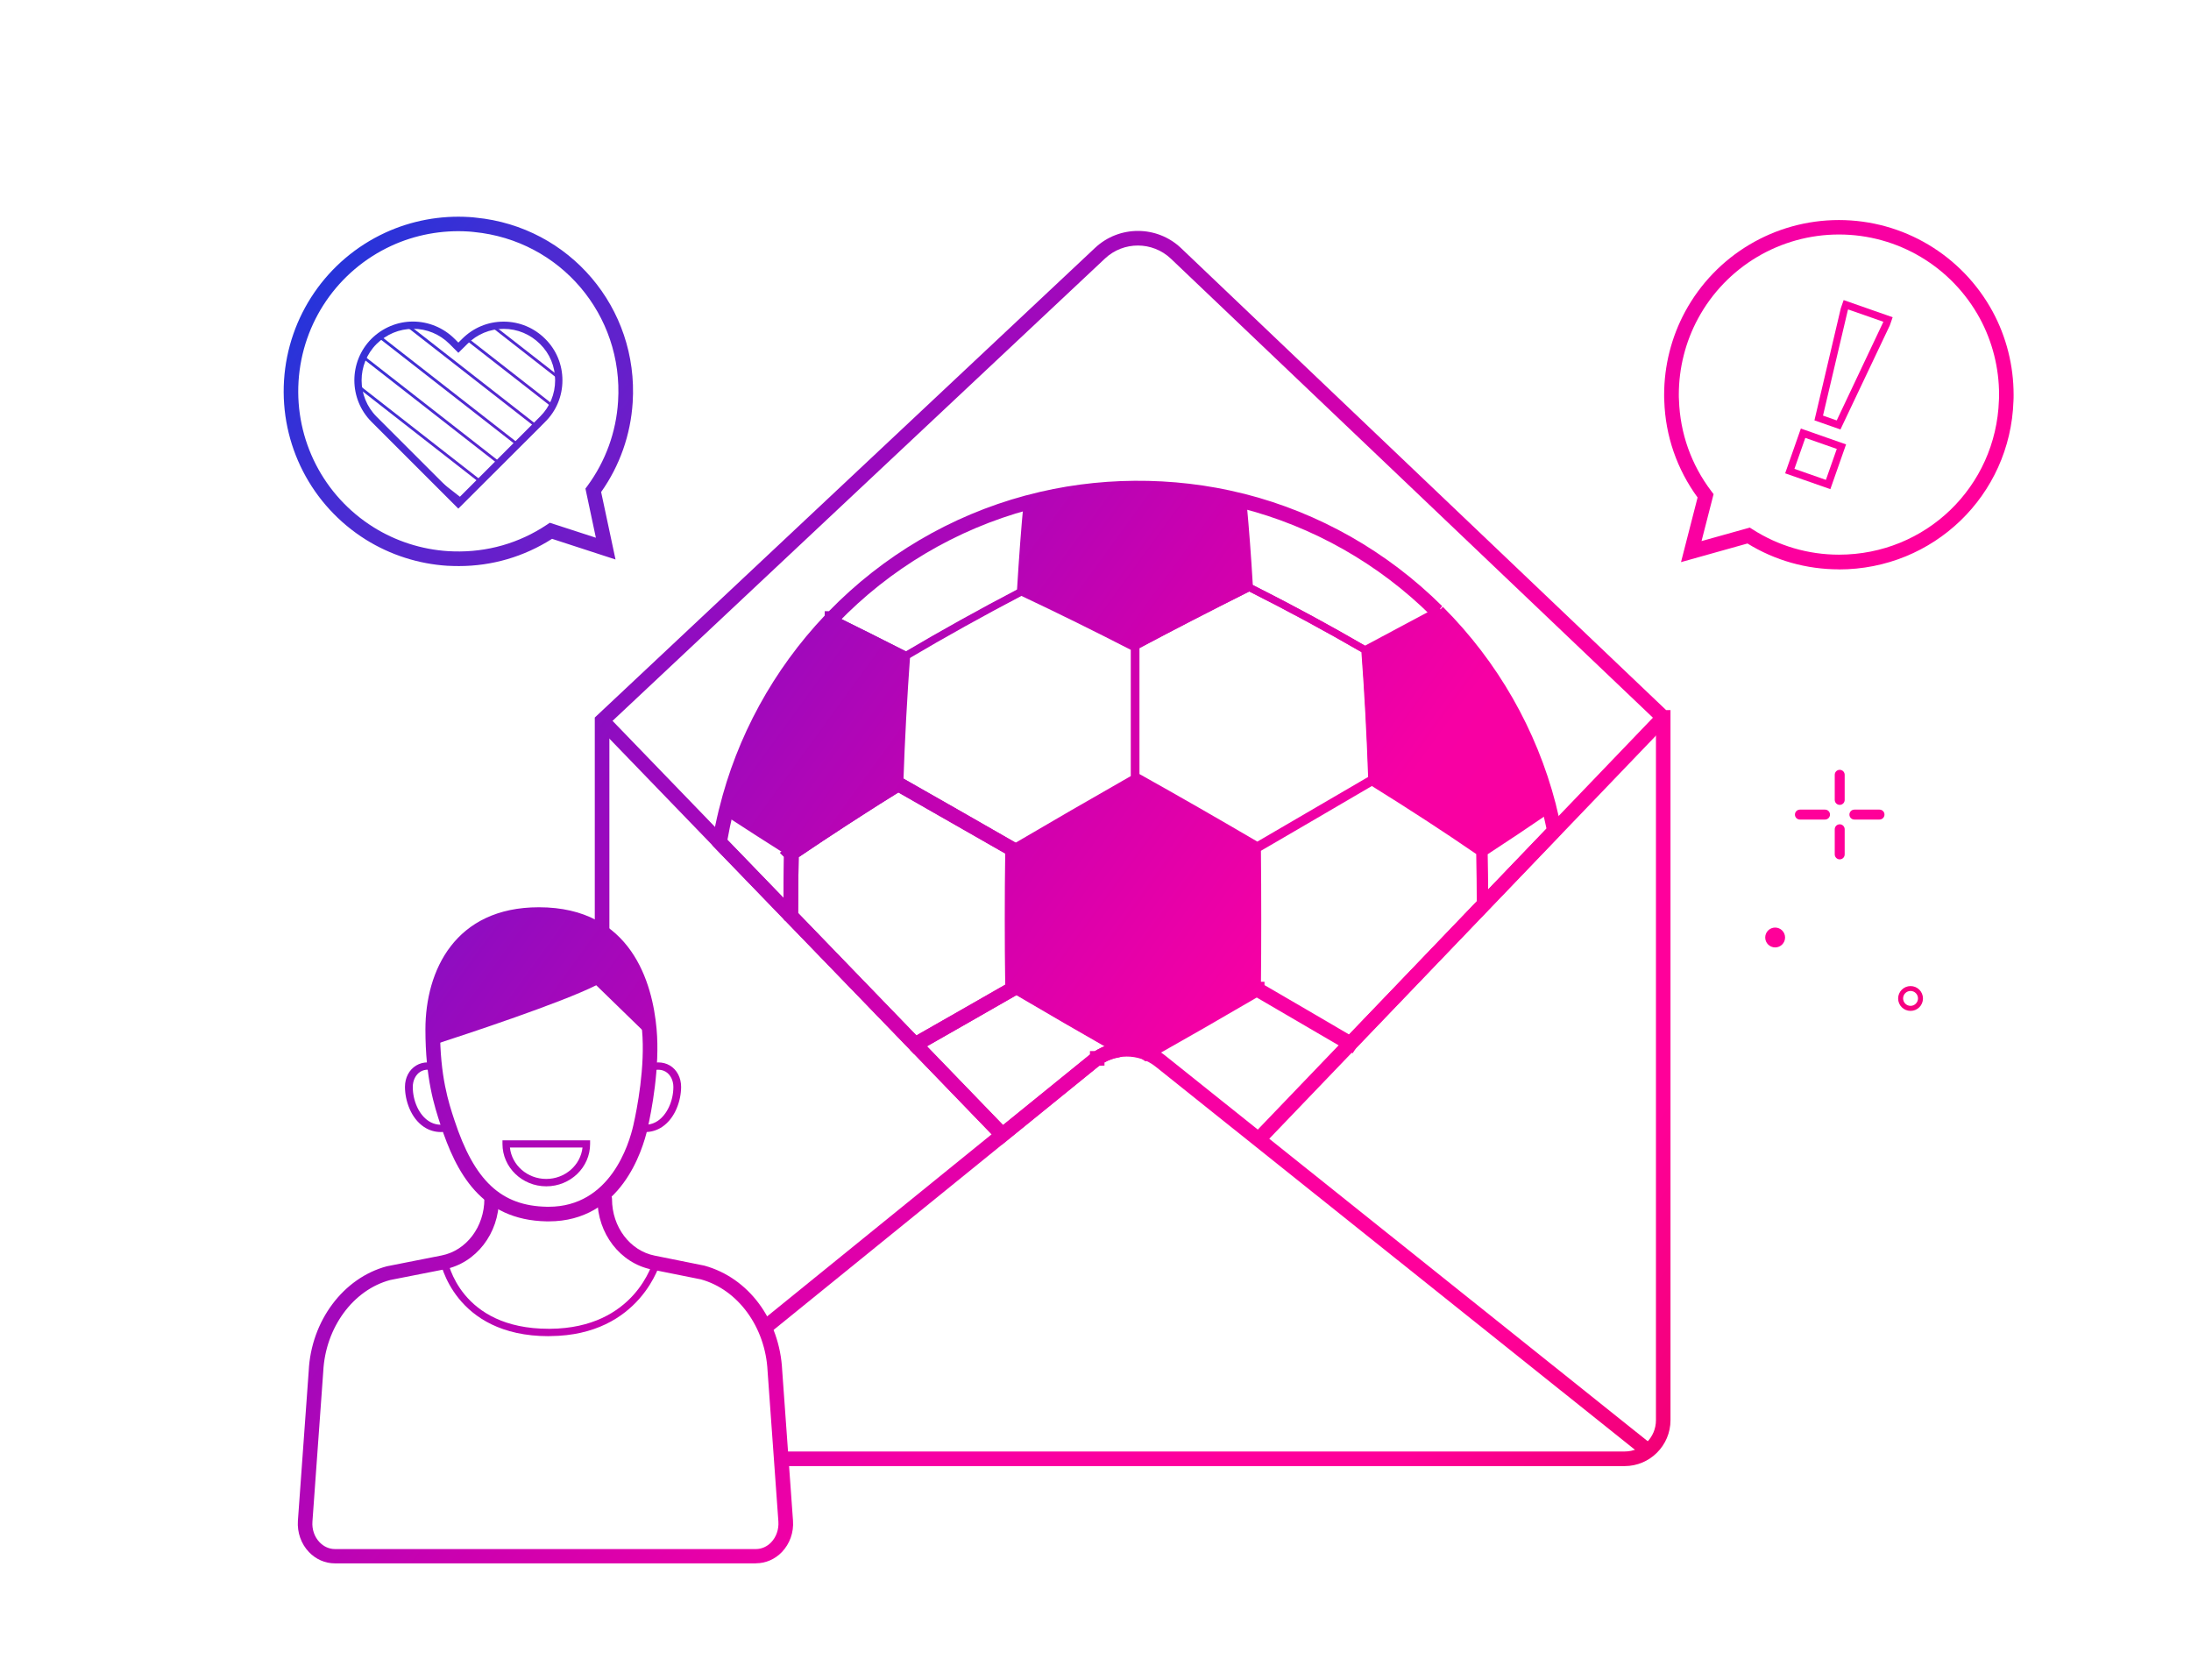 <?xml version="1.0" encoding="UTF-8"?>
<svg xmlns="http://www.w3.org/2000/svg" xmlns:xlink="http://www.w3.org/1999/xlink" viewBox="0 0 300 230">
  <defs>
    <style>
      .cls-1 {
        fill: url(#Unbenannter_Verlauf_14-17);
      }

      .cls-2 {
        fill: url(#Unbenannter_Verlauf_14-19);
      }

      .cls-3 {
        fill: url(#Unbenannter_Verlauf_14-11);
      }

      .cls-4 {
        fill: url(#Unbenannter_Verlauf_14-10);
      }

      .cls-5 {
        fill: url(#Unbenannter_Verlauf_14-12);
      }

      .cls-6 {
        fill: url(#Unbenannter_Verlauf_14-13);
      }

      .cls-7 {
        fill: url(#Unbenannter_Verlauf_14-18);
      }

      .cls-8 {
        fill: url(#Unbenannter_Verlauf_14-15);
      }

      .cls-9 {
        fill: url(#Unbenannter_Verlauf_14-14);
      }

      .cls-10 {
        fill: url(#Unbenannter_Verlauf_14-16);
      }

      .cls-11 {
        fill: url(#Unbenannter_Verlauf_14-37);
      }

      .cls-12 {
        fill: url(#Unbenannter_Verlauf_14-36);
      }

      .cls-13 {
        fill: url(#Unbenannter_Verlauf_14-39);
      }

      .cls-14 {
        fill: url(#Unbenannter_Verlauf_14-38);
      }

      .cls-15 {
        fill: url(#Unbenannter_Verlauf_14-33);
      }

      .cls-16 {
        fill: url(#Unbenannter_Verlauf_14-32);
      }

      .cls-17 {
        fill: url(#Unbenannter_Verlauf_14-35);
      }

      .cls-18 {
        fill: url(#Unbenannter_Verlauf_14-34);
      }

      .cls-19 {
        fill: url(#Unbenannter_Verlauf_14-31);
      }

      .cls-20 {
        fill: url(#Unbenannter_Verlauf_14-30);
      }

      .cls-21 {
        fill: url(#Unbenannter_Verlauf_14-29);
      }

      .cls-22 {
        fill: url(#Unbenannter_Verlauf_14-28);
      }

      .cls-23 {
        fill: url(#Unbenannter_Verlauf_14-26);
      }

      .cls-24 {
        fill: url(#Unbenannter_Verlauf_14-22);
      }

      .cls-25 {
        fill: url(#Unbenannter_Verlauf_14-27);
      }

      .cls-26 {
        fill: url(#Unbenannter_Verlauf_14-24);
      }

      .cls-27 {
        fill: url(#Unbenannter_Verlauf_14-23);
      }

      .cls-28 {
        fill: url(#Unbenannter_Verlauf_14-21);
      }

      .cls-29 {
        fill: url(#Unbenannter_Verlauf_14-20);
      }

      .cls-30 {
        fill: url(#Unbenannter_Verlauf_14-25);
      }

      .cls-31 {
        fill: url(#Unbenannter_Verlauf_14-41);
      }

      .cls-32 {
        fill: url(#Unbenannter_Verlauf_14-40);
      }

      .cls-33 {
        fill: url(#Unbenannter_Verlauf_14-49);
      }

      .cls-34 {
        fill: url(#Unbenannter_Verlauf_14-48);
      }

      .cls-35 {
        fill: url(#Unbenannter_Verlauf_14-47);
      }

      .cls-36 {
        fill: url(#Unbenannter_Verlauf_14-46);
      }

      .cls-37 {
        fill: url(#Unbenannter_Verlauf_14-45);
      }

      .cls-38 {
        fill: url(#Unbenannter_Verlauf_14-44);
      }

      .cls-39 {
        fill: url(#Unbenannter_Verlauf_14-43);
      }

      .cls-40 {
        fill: url(#Unbenannter_Verlauf_14-42);
      }

      .cls-41 {
        fill: url(#Unbenannter_Verlauf_14-51);
      }

      .cls-42 {
        fill: url(#Unbenannter_Verlauf_14-50);
      }

      .cls-43 {
        fill: url(#Unbenannter_Verlauf_14-5);
      }

      .cls-44 {
        fill: url(#Unbenannter_Verlauf_14-4);
      }

      .cls-45 {
        fill: url(#Unbenannter_Verlauf_14-3);
      }

      .cls-46 {
        fill: url(#Unbenannter_Verlauf_14-7);
      }

      .cls-47 {
        fill: url(#Unbenannter_Verlauf_14-6);
      }

      .cls-48 {
        fill: url(#Unbenannter_Verlauf_14-2);
      }

      .cls-49 {
        fill: url(#Unbenannter_Verlauf_14-9);
      }

      .cls-50 {
        fill: url(#Unbenannter_Verlauf_14-8);
      }

      .cls-51 {
        fill: url(#Unbenannter_Verlauf_14);
      }
    </style>
    <linearGradient id="Unbenannter_Verlauf_14" data-name="Unbenannter Verlauf 14" x1="87.63" y1="-60.7" x2="343.96" y2="125.53" gradientUnits="userSpaceOnUse">
      <stop offset="0" stop-color="#003ce3"></stop>
      <stop offset=".14" stop-color="#492cd2"></stop>
      <stop offset=".3" stop-color="#940bbf"></stop>
      <stop offset=".45" stop-color="#cd00af"></stop>
      <stop offset=".58" stop-color="#f700a4"></stop>
      <stop offset=".69" stop-color="#ff009c"></stop>
      <stop offset=".75" stop-color="#f09"></stop>
      <stop offset="1" stop-color="#da0035"></stop>
    </linearGradient>
    <linearGradient id="Unbenannter_Verlauf_14-2" data-name="Unbenannter Verlauf 14" x1="24.7" y1="25.91" x2="281.03" y2="212.14" xlink:href="#Unbenannter_Verlauf_14"></linearGradient>
    <linearGradient id="Unbenannter_Verlauf_14-3" data-name="Unbenannter Verlauf 14" x1="30.44" y1="18.01" x2="286.77" y2="204.24" xlink:href="#Unbenannter_Verlauf_14"></linearGradient>
    <linearGradient id="Unbenannter_Verlauf_14-4" data-name="Unbenannter Verlauf 14" x1="28.35" y1="20.89" x2="284.68" y2="207.12" xlink:href="#Unbenannter_Verlauf_14"></linearGradient>
    <linearGradient id="Unbenannter_Verlauf_14-5" data-name="Unbenannter Verlauf 14" x1="26.33" y1="23.66" x2="282.66" y2="209.89" xlink:href="#Unbenannter_Verlauf_14"></linearGradient>
    <linearGradient id="Unbenannter_Verlauf_14-6" data-name="Unbenannter Verlauf 14" x1="24.27" y1="26.5" x2="280.6" y2="212.74" xlink:href="#Unbenannter_Verlauf_14"></linearGradient>
    <linearGradient id="Unbenannter_Verlauf_14-7" data-name="Unbenannter Verlauf 14" x1="22.18" y1="29.38" x2="278.51" y2="215.61" xlink:href="#Unbenannter_Verlauf_14"></linearGradient>
    <linearGradient id="Unbenannter_Verlauf_14-8" data-name="Unbenannter Verlauf 14" x1="20.07" y1="32.27" x2="276.4" y2="218.51" xlink:href="#Unbenannter_Verlauf_14"></linearGradient>
    <linearGradient id="Unbenannter_Verlauf_14-9" data-name="Unbenannter Verlauf 14" x1="17.85" y1="35.34" x2="274.18" y2="221.57" xlink:href="#Unbenannter_Verlauf_14"></linearGradient>
    <linearGradient id="Unbenannter_Verlauf_14-10" data-name="Unbenannter Verlauf 14" x1="24.66" y1="25.96" x2="280.99" y2="212.19" xlink:href="#Unbenannter_Verlauf_14"></linearGradient>
    <linearGradient id="Unbenannter_Verlauf_14-11" data-name="Unbenannter Verlauf 14" x1="-22.42" y1="90.77" x2="233.9" y2="277" xlink:href="#Unbenannter_Verlauf_14"></linearGradient>
    <linearGradient id="Unbenannter_Verlauf_14-12" data-name="Unbenannter Verlauf 14" x1="-12.16" y1="76.65" x2="244.17" y2="262.88" xlink:href="#Unbenannter_Verlauf_14"></linearGradient>
    <linearGradient id="Unbenannter_Verlauf_14-13" data-name="Unbenannter Verlauf 14" x1="-39.06" y1="113.66" x2="217.27" y2="299.9" xlink:href="#Unbenannter_Verlauf_14"></linearGradient>
    <linearGradient id="Unbenannter_Verlauf_14-14" data-name="Unbenannter Verlauf 14" x1="-28.5" y1="99.13" x2="227.83" y2="285.36" xlink:href="#Unbenannter_Verlauf_14"></linearGradient>
    <linearGradient id="Unbenannter_Verlauf_14-15" data-name="Unbenannter Verlauf 14" x1="-14.93" y1="80.46" x2="241.4" y2="266.69" xlink:href="#Unbenannter_Verlauf_14"></linearGradient>
    <linearGradient id="Unbenannter_Verlauf_14-16" data-name="Unbenannter Verlauf 14" x1="-11.4" y1="75.6" x2="244.93" y2="261.83" xlink:href="#Unbenannter_Verlauf_14"></linearGradient>
    <linearGradient id="Unbenannter_Verlauf_14-17" data-name="Unbenannter Verlauf 14" x1="-20.73" y1="88.43" x2="235.6" y2="274.66" xlink:href="#Unbenannter_Verlauf_14"></linearGradient>
    <linearGradient id="Unbenannter_Verlauf_14-18" data-name="Unbenannter Verlauf 14" x1="89.74" y1="-63.61" x2="346.07" y2="122.62" xlink:href="#Unbenannter_Verlauf_14"></linearGradient>
    <linearGradient id="Unbenannter_Verlauf_14-19" data-name="Unbenannter Verlauf 14" x1="19.12" y1="33.59" x2="275.45" y2="219.82" xlink:href="#Unbenannter_Verlauf_14"></linearGradient>
    <linearGradient id="Unbenannter_Verlauf_14-20" data-name="Unbenannter Verlauf 14" x1="-3.43" y1="64.62" x2="252.9" y2="250.85" xlink:href="#Unbenannter_Verlauf_14"></linearGradient>
    <linearGradient id="Unbenannter_Verlauf_14-21" data-name="Unbenannter Verlauf 14" x1="2.87" y1="55.96" x2="259.2" y2="242.19" gradientTransform="translate(140.6 -49.36) rotate(44)" xlink:href="#Unbenannter_Verlauf_14"></linearGradient>
    <linearGradient id="Unbenannter_Verlauf_14-22" data-name="Unbenannter Verlauf 14" x1="8.15" y1="48.69" x2="264.48" y2="234.92" xlink:href="#Unbenannter_Verlauf_14"></linearGradient>
    <linearGradient id="Unbenannter_Verlauf_14-23" data-name="Unbenannter Verlauf 14" x1="37.24" y1="8.64" x2="293.57" y2="194.87" gradientTransform="translate(153.23 -105.36) rotate(46.19)" xlink:href="#Unbenannter_Verlauf_14"></linearGradient>
    <linearGradient id="Unbenannter_Verlauf_14-24" data-name="Unbenannter Verlauf 14" x1="60.7" y1="-23.65" x2="317.03" y2="162.59" xlink:href="#Unbenannter_Verlauf_14"></linearGradient>
    <linearGradient id="Unbenannter_Verlauf_14-25" data-name="Unbenannter Verlauf 14" x1="64.25" y1="-28.52" x2="320.58" y2="157.71" xlink:href="#Unbenannter_Verlauf_14"></linearGradient>
    <linearGradient id="Unbenannter_Verlauf_14-26" data-name="Unbenannter Verlauf 14" x1="61.19" y1="-24.31" x2="317.52" y2="161.92" xlink:href="#Unbenannter_Verlauf_14"></linearGradient>
    <linearGradient id="Unbenannter_Verlauf_14-27" data-name="Unbenannter Verlauf 14" x1="63.76" y1="-27.86" x2="320.09" y2="158.37" xlink:href="#Unbenannter_Verlauf_14"></linearGradient>
    <linearGradient id="Unbenannter_Verlauf_14-28" data-name="Unbenannter Verlauf 14" x1="51.42" y1="-10.87" x2="307.75" y2="175.36" xlink:href="#Unbenannter_Verlauf_14"></linearGradient>
    <linearGradient id="Unbenannter_Verlauf_14-29" data-name="Unbenannter Verlauf 14" x1="53.85" y1="-14.22" x2="310.18" y2="172.01" xlink:href="#Unbenannter_Verlauf_14"></linearGradient>
    <linearGradient id="Unbenannter_Verlauf_14-30" data-name="Unbenannter Verlauf 14" x1="22.32" y1="29.18" x2="278.65" y2="215.42" xlink:href="#Unbenannter_Verlauf_14"></linearGradient>
    <linearGradient id="Unbenannter_Verlauf_14-31" data-name="Unbenannter Verlauf 14" x1="22.32" y1="29.18" x2="278.65" y2="215.41" xlink:href="#Unbenannter_Verlauf_14"></linearGradient>
    <linearGradient id="Unbenannter_Verlauf_14-32" data-name="Unbenannter Verlauf 14" x1="33.27" y1="14.11" x2="289.6" y2="200.34" xlink:href="#Unbenannter_Verlauf_14"></linearGradient>
    <linearGradient id="Unbenannter_Verlauf_14-33" data-name="Unbenannter Verlauf 14" x1="41.21" y1="3.19" x2="297.54" y2="189.42" xlink:href="#Unbenannter_Verlauf_14"></linearGradient>
    <linearGradient id="Unbenannter_Verlauf_14-34" data-name="Unbenannter Verlauf 14" x1="30" y1="18.62" x2="286.33" y2="204.85" xlink:href="#Unbenannter_Verlauf_14"></linearGradient>
    <linearGradient id="Unbenannter_Verlauf_14-35" data-name="Unbenannter Verlauf 14" x1="8.26" y1="48.54" x2="264.59" y2="234.77" xlink:href="#Unbenannter_Verlauf_14"></linearGradient>
    <linearGradient id="Unbenannter_Verlauf_14-36" data-name="Unbenannter Verlauf 14" x1="12.55" y1="42.63" x2="268.88" y2="228.86" xlink:href="#Unbenannter_Verlauf_14"></linearGradient>
    <linearGradient id="Unbenannter_Verlauf_14-37" data-name="Unbenannter Verlauf 14" x1="7.45" y1="49.65" x2="263.78" y2="235.88" xlink:href="#Unbenannter_Verlauf_14"></linearGradient>
    <linearGradient id="Unbenannter_Verlauf_14-38" data-name="Unbenannter Verlauf 14" x1="23.99" y1="26.88" x2="280.32" y2="213.11" xlink:href="#Unbenannter_Verlauf_14"></linearGradient>
    <linearGradient id="Unbenannter_Verlauf_14-39" data-name="Unbenannter Verlauf 14" x1="8.26" y1="48.54" x2="264.59" y2="234.77" xlink:href="#Unbenannter_Verlauf_14"></linearGradient>
    <linearGradient id="Unbenannter_Verlauf_14-40" data-name="Unbenannter Verlauf 14" x1="19.36" y1="33.26" x2="275.69" y2="219.49" xlink:href="#Unbenannter_Verlauf_14"></linearGradient>
    <linearGradient id="Unbenannter_Verlauf_14-41" data-name="Unbenannter Verlauf 14" x1="19.36" y1="33.25" x2="275.69" y2="219.48" xlink:href="#Unbenannter_Verlauf_14"></linearGradient>
    <linearGradient id="Unbenannter_Verlauf_14-42" data-name="Unbenannter Verlauf 14" x1="36.04" y1="10.29" x2="292.37" y2="196.52" xlink:href="#Unbenannter_Verlauf_14"></linearGradient>
    <linearGradient id="Unbenannter_Verlauf_14-43" data-name="Unbenannter Verlauf 14" x1="44.37" y1="-1.17" x2="300.7" y2="185.06" xlink:href="#Unbenannter_Verlauf_14"></linearGradient>
    <linearGradient id="Unbenannter_Verlauf_14-44" data-name="Unbenannter Verlauf 14" x1="49.61" y1="-8.38" x2="305.94" y2="177.85" xlink:href="#Unbenannter_Verlauf_14"></linearGradient>
    <linearGradient id="Unbenannter_Verlauf_14-45" data-name="Unbenannter Verlauf 14" x1="49.6" y1="-8.36" x2="305.93" y2="177.87" xlink:href="#Unbenannter_Verlauf_14"></linearGradient>
    <linearGradient id="Unbenannter_Verlauf_14-46" data-name="Unbenannter Verlauf 14" x1="46.47" y1="-4.06" x2="302.8" y2="182.17" xlink:href="#Unbenannter_Verlauf_14"></linearGradient>
    <linearGradient id="Unbenannter_Verlauf_14-47" data-name="Unbenannter Verlauf 14" x1="46.46" y1="-4.04" x2="302.79" y2="182.19" xlink:href="#Unbenannter_Verlauf_14"></linearGradient>
    <linearGradient id="Unbenannter_Verlauf_14-48" data-name="Unbenannter Verlauf 14" x1="53.19" y1="-13.31" x2="309.52" y2="172.92" xlink:href="#Unbenannter_Verlauf_14"></linearGradient>
    <linearGradient id="Unbenannter_Verlauf_14-49" data-name="Unbenannter Verlauf 14" x1="12.41" y1="42.83" x2="268.74" y2="229.06" xlink:href="#Unbenannter_Verlauf_14"></linearGradient>
    <linearGradient id="Unbenannter_Verlauf_14-50" data-name="Unbenannter Verlauf 14" x1="31.66" y1="16.32" x2="287.99" y2="202.55" xlink:href="#Unbenannter_Verlauf_14"></linearGradient>
    <linearGradient id="Unbenannter_Verlauf_14-51" data-name="Unbenannter Verlauf 14" x1="7.39" y1="49.74" x2="263.72" y2="235.97" xlink:href="#Unbenannter_Verlauf_14"></linearGradient>
  </defs>
  <g id="Ebene_1" data-name="Ebene 1">
    <path class="cls-51" d="M251.79,77.96c-4.44,0-8.76-1.22-12.52-3.54l-9.1,2.55,2.27-8.85c-2.83-3.88-4.41-8.44-4.56-13.23-.02-.25-.02-.55-.02-.84,0-3.96.99-7.89,2.87-11.37,4.19-7.74,12.26-12.55,21.06-12.55s16.86,4.81,21.06,12.55c1.87,3.46,2.86,7.39,2.86,11.37,0,.3,0,.59-.02.89-.44,12.9-10.94,23.03-23.9,23.03ZM239.6,72.25l.38.24c3.52,2.26,7.61,3.46,11.82,3.46,11.88,0,21.5-9.29,21.9-21.14.02-.29.02-.53.02-.78,0-3.64-.91-7.24-2.62-10.41-3.85-7.1-11.24-11.51-19.3-11.51s-15.46,4.41-19.3,11.51c-1.72,3.18-2.63,6.79-2.63,10.41,0,.25,0,.49.02.73.15,4.58,1.69,8.89,4.45,12.52l.29.38-1.65,6.43,6.62-1.85Z"></path>
    <path class="cls-48" d="M62.83,77.51c-.25,0-.49,0-.74-.01-.26,0-.55-.01-.84-.03-3.95-.25-7.81-1.49-11.16-3.58-7.46-4.67-11.75-13.02-11.2-21.81.56-8.78,5.87-16.53,13.86-20.22,3.58-1.65,7.55-2.39,11.52-2.14.29.02.59.04.88.08,12.85,1.25,22.3,12.37,21.48,25.3-.28,4.43-1.77,8.67-4.32,12.27l1.97,9.24-8.69-2.83c-3.84,2.45-8.22,3.73-12.75,3.73ZM62.11,75.5c4.58.14,8.98-1.12,12.77-3.65l.4-.27,6.31,2.05-1.43-6.73.27-.36c2.48-3.37,3.94-7.37,4.2-11.58.75-11.85-7.91-22.04-19.72-23.19-.28-.04-.53-.05-.77-.07-3.64-.23-7.29.45-10.56,1.96-7.33,3.39-12.19,10.49-12.7,18.54-.51,8.05,3.42,15.71,10.26,19.99,3.07,1.92,6.6,3.05,10.23,3.28.25.02.49.03.74.03Z"></path>
    <g>
      <path class="cls-45" d="M67.74,44.64c-.17.03-.33.06-.49.1l9.26,7.23c0-.17-.01-.33-.02-.5l-8.74-6.82Z"></path>
      <path class="cls-44" d="M64.11,46.32c-.1.08-.19.17-.29.26l11.74,9.16c.06-.11.12-.23.18-.34l-11.63-9.08Z"></path>
      <path class="cls-43" d="M56.06,44.55c-.18.01-.36.03-.55.06l17.75,13.85.17-.17.1-.1-17.47-13.64Z"></path>
      <path class="cls-47" d="M52.11,45.99c-.11.08-.22.15-.32.23l18.93,14.77.27-.27-18.88-14.73Z"></path>
      <path class="cls-46" d="M49.81,48.71c-.06.12-.11.24-.16.35l18.54,14.47.27-.27-18.64-14.55Z"></path>
      <path class="cls-50" d="M49.04,52.63c.01.18.03.35.06.53l16.54,12.91.27-.27-16.87-13.17Z"></path>
      <polygon class="cls-49" points="57.78 63.97 59.98 66.16 63.1 68.6 63.37 68.33 57.78 63.97"></polygon>
    </g>
    <path class="cls-4" d="M62.76,69.65l-11.9-11.9c-3.12-3.13-3.12-8.23,0-11.36,1.54-1.52,3.56-2.36,5.68-2.36s4.17.84,5.7,2.36l.52.52.53-.52c1.51-1.51,3.52-2.35,5.66-2.35h.01c2.15,0,4.17.84,5.69,2.36,1.52,1.5,2.36,3.52,2.36,5.68s-.84,4.18-2.36,5.68l-.87.88-11.03,11.01ZM56.54,45.03c-1.86,0-3.63.74-4.98,2.07-2.73,2.74-2.73,7.21,0,9.95l11.19,11.19,11.19-11.19c1.34-1.32,2.07-3.09,2.07-4.98s-.73-3.66-2.07-4.97c-1.33-1.33-3.1-2.07-4.98-2.07h0c-1.88,0-3.64.73-4.96,2.06l-1.24,1.22-1.22-1.22c-1.33-1.33-3.11-2.07-4.99-2.07Z"></path>
    <g>
      <g>
        <g>
          <path class="cls-3" d="M60.37,155.01c-.84,0-1.63-.24-2.33-.71-1.79-1.2-2.59-3.61-2.59-5.48,0-1.25.57-2.34,1.53-2.92.94-.57,2.16-.57,3.44-.02l-.44.91c-.95-.41-1.79-.43-2.42-.04-.64.39-1.04,1.19-1.04,2.08,0,1.93.86,3.81,2.15,4.66.85.57,1.84.67,2.95.31l.35.94c-.54.18-1.07.27-1.59.27Z"></path>
          <path class="cls-5" d="M88.34,155.01c-.51,0-1.04-.09-1.59-.27l.35-.94c1.1.36,2.1.26,2.95-.31,1.28-.86,2.15-2.73,2.15-4.66,0-.89-.4-1.69-1.05-2.08-.63-.38-1.47-.36-2.42.04l-.44-.91c1.28-.55,2.5-.54,3.44.02.96.58,1.53,1.67,1.53,2.92,0,1.86-.8,4.28-2.59,5.48-.7.47-1.49.71-2.33.71Z"></path>
        </g>
        <path class="cls-6" d="M103.5,214.07h-57.64c-1.34,0-2.6-.55-3.55-1.54-1.08-1.12-1.63-2.69-1.52-4.3l1.48-20.51c.33-6.84,4.73-12.74,10.7-14.33l7.49-1.48c3.4-.67,5.86-3.92,5.86-7.74,0-.54.45-.97,1-.97s1,.43,1,.97c0,4.74-3.14,8.79-7.47,9.64l-7.42,1.46c-5.08,1.35-8.88,6.52-9.17,12.55l-1.48,20.53c-.08,1.07.28,2.11.99,2.84.57.59,1.31.92,2.09.92h57.64c.78,0,1.52-.33,2.09-.92.7-.73,1.06-1.77.99-2.84l-1.48-20.61c-.29-6-4.04-11.16-9.14-12.56l-6.73-1.35c-4.31-.87-7.43-4.92-7.43-9.64,0-.54.45-.98,1-.98s1,.42,1,.96v.03c0,3.8,2.46,7.06,5.84,7.73l6.8,1.37c6.07,1.67,10.32,7.42,10.66,14.33l1.48,20.59c.12,1.61-.44,3.17-1.52,4.3-.95.99-2.22,1.54-3.55,1.54Z"></path>
        <g>
          <path class="cls-9" d="M75.13,182.96c-13,0-14.87-10.29-14.88-10.4l.99-.17c.07.39,1.77,9.56,13.89,9.56.06,0,.12,0,.19,0,11.64-.09,14.09-9.13,14.19-9.52l.97.25c-.03.1-2.72,10.18-15.15,10.27-.06,0-.13,0-.19,0Z"></path>
          <path class="cls-8" d="M89.9,140.87c-.56-6.21-3.41-16.64-16.12-16.64-11.45,0-15.53,8.64-15.53,16.73,0,6.78,1.24,10.53,2.07,13.07,2.12,6.44,5.51,13.05,14.54,13.21h.28c9.88,0,12.85-9.72,13.53-12.72.53-2.34,1.71-8.36,1.23-13.65ZM75.12,165.24h-.22c-6.28-.11-9.95-3.54-12.69-11.89-.78-2.36-1.96-5.93-1.96-12.39,0-3.45.98-14.73,13.53-14.73,10.56,0,13.51,8.06,14.13,14.82.45,5.01-.68,10.78-1.19,13.03-.6,2.63-3.18,11.16-11.6,11.16Z"></path>
          <path class="cls-10" d="M88.97,142.04l-7.33-7.13c-4.84,2.42-17.48,6.6-22.35,8.18-.02-.67-.04-1.38-.04-2.13,0-6.65,3.03-15.73,14.53-15.73s14.52,9.08,15.12,15.73c.03.36.06.72.07,1.08Z"></path>
        </g>
      </g>
      <path class="cls-1" d="M74.8,162.44c-3.31,0-6-2.6-6-5.8v-.5h12v.5c0,3.2-2.69,5.8-6,5.8ZM69.82,157.13c.26,2.42,2.39,4.3,4.97,4.3s4.71-1.89,4.97-4.3h-9.95Z"></path>
    </g>
  </g>
  <g id="Ebene_2" data-name="Ebene 2">
    <path class="cls-7" d="M250.62,66.98l-6.19-2.17,2.15-6.13,6.19,2.17-2.15,6.13ZM245.7,64.2l4.31,1.51,1.49-4.24-4.31-1.51-1.49,4.24ZM252.01,58.81l-3.57-1.25,3.61-15.35.39-1.12,6.71,2.35-.39,1.12-6.76,14.25ZM249.62,56.91l1.87.66,6.39-13.51-4.83-1.69-.05.15-3.39,14.4Z"></path>
  </g>
  <g id="Isolationsmodus">
    <g>
      <path class="cls-2" d="M222.46,200.75h-115.47v-2h115.47c2.36,0,4.28-1.92,4.28-4.29v-95.79l-66.42-63.25c-2.52-2.39-6.48-2.4-9.01-.03l-67.87,63.72v28.55h-2v-29.41l.32-.3,68.19-64.02c3.3-3.09,8.46-3.08,11.75.03l66.43,63.27h.6v1s0,96.23,0,96.23c0,3.47-2.82,6.29-6.28,6.29ZM125.12,144.28l-17.85-18.46v-.4c0-2.88.03-5.54.08-8.1l-.55-.55.92-.69c.07-.05.13-.1.21-.15l.04-.03c2.33-1.59,4.68-3.14,6.97-4.63.6-.4,1.22-.8,1.84-1.19,1.85-1.19,3.75-2.38,5.67-3.58l.5-.31.52.29c4.98,2.83,10.24,5.83,15.67,8.95l.51.29v.58c-.06,6.34-.06,12.76,0,19.1v.59s-6.46,3.7-6.46,3.7c-2.51,1.44-4.98,2.85-7.39,4.21l-.67.38ZM109.27,125.01l16.21,16.77c2.19-1.25,4.43-2.53,6.71-3.83l5.45-3.12c-.05-5.96-.05-12,0-17.96-5.06-2.9-9.96-5.7-14.63-8.36-1.74,1.08-3.46,2.16-5.14,3.25-.62.39-1.23.79-1.83,1.18-2.2,1.43-4.45,2.92-6.68,4.43-.05,2.43-.08,4.94-.08,7.64Z"></path>
      <path class="cls-29" d="M224.97,199.4l-66.76-53.36c-2.33-1.84-5.57-1.82-7.88.05l-44.7,36.25-1.26-1.55,44.7-36.25c3.04-2.47,7.32-2.5,10.39-.07l66.76,53.36-1.25,1.56Z"></path>
      <rect class="cls-28" x="130.39" y="140.56" width="2" height="17.54" transform="translate(-66.86 133.18) rotate(-44)"></rect>
      <polygon class="cls-24" points="107.57 126.12 107.46 126.01 81.73 99.37 83.17 97.98 108.98 124.7 107.57 126.12"></polygon>
      <rect class="cls-27" x="160.29" y="126.01" width="79.74" height="2" transform="translate(-30.06 183.51) rotate(-46.19)"></rect>
    </g>
    <path class="cls-26" d="M251.9,112.87c-.37,0-.68.3-.68.68v3.44c0,.37.3.68.68.68s.68-.3.68-.68v-3.44c0-.37-.3-.68-.68-.68Z"></path>
    <path class="cls-30" d="M251.9,105.41c-.37,0-.68.3-.68.68v3.44c0,.37.3.68.68.68s.68-.3.68-.68v-3.44c0-.37-.3-.68-.68-.68Z"></path>
    <path class="cls-23" d="M249.89,110.86h-3.44c-.37,0-.68.3-.68.68s.3.68.68.68h3.44c.37,0,.68-.3.68-.68s-.3-.68-.68-.68Z"></path>
    <path class="cls-25" d="M257.35,110.86h-3.44c-.37,0-.68.3-.68.68s.3.68.68.68h3.44c.37,0,.68-.3.68-.68s-.3-.68-.68-.68Z"></path>
    <path class="cls-22" d="M243.06,127.01c-.75,0-1.36.61-1.36,1.36s.61,1.36,1.36,1.36,1.36-.61,1.36-1.36-.61-1.36-1.36-1.36Z"></path>
    <path class="cls-21" d="M261.6,135.02c-.93,0-1.7.76-1.7,1.7s.76,1.7,1.7,1.7,1.7-.76,1.7-1.7-.76-1.7-1.7-1.7ZM261.6,137.73c-.56,0-1.02-.46-1.02-1.02s.46-1.02,1.02-1.02,1.02.46,1.02,1.02-.46,1.02-1.02,1.02Z"></path>
  </g>
  <g id="Layer_1" data-name="Layer 1">
    <g>
      <g>
        <path class="cls-20" d="M156.97,144.65h-.13v-.51s-.25-.43-.25-.43c4.87-2.73,9.86-5.6,14.84-8.52.05-6.2.05-12.48,0-18.68-5.39-3.16-10.81-6.27-16.13-9.25-5.74,3.27-11.16,6.4-16.12,9.32-.05,6.15-.05,12.39,0,18.54,4.75,2.79,9.53,5.55,14.21,8.23l-.5.87c-4.77-2.72-9.63-5.54-14.46-8.38l-.25-.15v-.29c-.05-6.36-.05-12.78,0-19.12v-.28s.25-.14.25-.14c5.1-3,10.69-6.23,16.62-9.61l.25-.14.25.14c5.48,3.07,11.08,6.27,16.64,9.54l.24.14v.28c.06,6.39.06,12.88,0,19.27v.28s-.25.14-.25.14c-5.07,2.97-10.15,5.89-15.1,8.68l-.11.06Z"></path>
        <path class="cls-19" d="M156.83,144.15c5.04-2.83,10.11-5.74,15.1-8.67.05-6.38.05-12.88,0-19.26-5.5-3.23-11.1-6.44-16.63-9.53-5.53,3.15-11.12,6.38-16.61,9.6-.05,6.33-.05,12.76,0,19.09v.03c4.77,2.8,9.63,5.62,14.46,8.37l3.68.37Z"></path>
        <path class="cls-16" d="M185.03,143.62l-.37-.27c-4.1-2.41-8.37-4.9-12.75-7.44l-.25-.14v-.29c.06-6.41.06-12.88,0-19.26v-.29s.25-.15.25-.15c5.43-3.17,10.71-6.24,15.7-9.17l.26-.15.26.16c5.23,3.24,10.2,6.49,14.79,9.64l.21.15v.26c.04,2.28.09,4.97.09,7.68v.2l-17.92,18.69-.26.39ZM172.66,135.19c4.17,2.42,8.23,4.8,12.15,7.09l17.4-18.14c0-2.53-.04-5.04-.08-7.2-4.44-3.05-9.25-6.18-14.29-9.31-4.84,2.84-9.94,5.81-15.19,8.87.06,6.2.06,12.49,0,18.69Z"></path>
        <path class="cls-15" d="M172.15,116.39l-.25-.15c-5.4-3.17-10.99-6.38-16.61-9.52l-.26-.14v-18.45s.25-.14.25-.14c5-2.66,10.24-5.36,15.55-8.01l.22-.11.22.11c5.43,2.72,10.76,5.6,15.85,8.57l.23.13.02.26c.42,5.54.74,11.5.95,17.7v.3s-.25.15-.25.15c-4.99,2.92-10.25,5.99-15.69,9.15l-.25.15ZM156.04,106c5.45,3.05,10.87,6.16,16.12,9.24,5.25-3.05,10.34-6.02,15.17-8.85-.21-5.99-.52-11.74-.92-17.1-4.94-2.86-10.1-5.65-15.35-8.29-5.13,2.57-10.19,5.17-15.04,7.75v17.26Z"></path>
        <path class="cls-18" d="M138.72,116.75l-.25-.14c-5.43-3.11-10.69-6.11-15.67-8.94l-.26-.15v-.3c.22-6.14.53-12.02.93-17.45l.02-.26.22-.13c5.06-3,10.39-5.96,15.83-8.8l.22-.12.22.11c5.27,2.49,10.5,5.08,15.57,7.69l.27.14v18.48s-.25.14-.25.14c-5.65,3.21-11.23,6.44-16.6,9.6l-.25.15ZM123.56,106.94c4.82,2.74,9.91,5.64,15.16,8.65,5.22-3.07,10.64-6.2,16.11-9.32v-17.29c-4.9-2.52-9.96-5.02-15.05-7.42-5.26,2.75-10.42,5.62-15.33,8.53-.39,5.26-.69,10.93-.89,16.85Z"></path>
        <path class="cls-17" d="M108.77,126.61l-1.11-1.1v-.21c0-2.93.03-5.76.09-8.41v-.21s.3-.28.3-.28l.46-.04.12.11.23.12v.32c-.07,2.69-.1,5.47-.1,8.51v1.2ZM108.36,116.81l-.04.04.04-.04Z"></path>
        <path class="cls-12" d="M153.26,144.28l-.27-.11-.02.03c-5.09-2.91-9.98-5.74-14.51-8.41l.22-.38-.07-.13-.27-.26.27-.3.35.21c4.53,2.67,9.41,5.5,14.5,8.41l.11.08-.32.32v.55Z"></path>
        <path class="cls-11" d="M137.21,156.08l-12.27-12.71.72-.7,11.64,12.05,12.08-9.8c.08-.07.18-.14.29-.22.02-.02.05-.04.08-.06v-.23h.36c.07-.05.13-.09.2-.13.08-.05.17-.1.26-.15.21-.12.35-.18.48-.24l.31-.13s.11-.04.18-.07l.28.43-.18-.47.22.45-.12-.49.1-.03c.07-.03.19-.07.31-.1l.11-.03c.15-.04.24-.06.35-.08.13-.03.29-.06.46-.09l.17.98c-.14.03-.29.05-.43.09-.11.02-.18.04-.26.06l-.12.04c-.1.02-.2.06-.29.1l-.21.07c-.11.04-.14.05-.18.06l-.27.11c-.13.06-.25.12-.35.18-.15.08-.23.12-.29.17l-.1.05s0,0,0,0v.23l-.42.05-.08.06c-.08.05-.15.1-.22.16l-12.8,10.39Z"></path>
        <path class="cls-14" d="M185.08,143.56l-.42-.21c-4.1-2.41-8.37-4.9-12.75-7.44l-.25-.14v-1.16l.75.41c4.39,2.54,8.66,5.04,12.77,7.44l.46.27-.56.83Z"></path>
        <path class="cls-13" d="M108.77,126.61l-.96-.95-9.76-10.1v-.2c.24-1.48.52-2.87.87-4.32l.17-.69.59.38c2.72,1.77,5.64,3.65,8.77,5.62h.06l.12.11.23.12v.32c-.07,2.69-.1,5.47-.1,8.51v1.2ZM99.09,115.19l8.69,8.99c0-2.47.03-4.78.08-7.02-2.88-1.82-5.59-3.56-8.12-5.21-.25,1.1-.47,2.17-.65,3.23Z"></path>
        <path class="cls-32" d="M108.6,117.27h-.3l-.13-.08c-3.07-1.94-6.09-3.88-8.99-5.76l-.3-.19.08-.34c2.41-9.86,7.42-18.98,14.47-26.4v-.3h.63s.1.04.1.04c3.24,1.59,6.64,3.29,10.12,5.06l.18.12.16.15v.22c-.41,5.62-.73,11.47-.93,17.44v.3s-.37.19-.37.19c-1.98,1.23-3.86,2.41-5.72,3.6-.62.39-1.23.79-1.83,1.18-2.32,1.5-4.68,3.07-7.04,4.67l-.13.09ZM100.02,110.79c2.72,1.77,5.55,3.58,8.41,5.39,2.27-1.54,4.55-3.05,6.79-4.5.6-.4,1.22-.8,1.84-1.19,1.84-1.19,3.73-2.37,5.64-3.56.2-5.78.5-11.45.9-16.86-3.27-1.66-6.48-3.27-9.54-4.77-6.8,7.18-11.64,15.98-14.03,25.49Z"></path>
        <path class="cls-31" d="M124.12,89.78h0c-.41,5.53-.72,11.39-.93,17.43-.02,0-.05.04-.06.05-.05.03-.09.05-.14.08-1.92,1.19-3.81,2.38-5.66,3.57-.61.39-1.23.79-1.84,1.18-2.43,1.57-4.78,3.14-7.04,4.68h0c-3.19-2.02-6.19-3.94-8.99-5.76,2.46-10.06,7.55-19.08,14.49-26.31,0,0,0,0,0,0,3.23,1.58,6.59,3.26,10.11,5.05.02.02.05.02.06.04Z"></path>
        <path class="cls-40" d="M124.1,90.3l-.22-.05c-3.6-1.83-6.96-3.51-10.17-5.1l-.62-.31.5-.5c7.39-7.69,16.7-13.22,26.94-15.98.03-.01.12-.04.22-.05l.61-.07-.06.61c-.33,3.45-.63,7.53-.89,12.11l-.02.35-.34.18c.06-.01.01,0-.05.03-5.3,2.78-10.58,5.71-15.59,8.68l-.1.09h-.2ZM114.77,84.55c2.98,1.48,6.08,3.04,9.31,4.68,4.92-2.91,10.08-5.78,15.35-8.53.23-4.16.5-7.95.81-11.23-9.68,2.73-18.44,7.92-25.47,15.08Z"></path>
        <path class="cls-39" d="M202.78,124.99v-1.24c-.01-2.36-.04-4.71-.09-7.05v-.28s.23-.15.23-.15c3.35-2.19,6.28-4.15,8.95-5.99l.59-.41.18.7c.13.51.25,1.02.36,1.54.11.46.2.92.29,1.39l.04.48-10.56,11.01ZM203.7,116.96c.04,1.85.06,3.7.07,5.56l8.53-8.89c-.08-.42-.17-.85-.27-1.28-.06-.28-.13-.55-.19-.82-2.45,1.68-5.12,3.47-8.14,5.44Z"></path>
        <path class="cls-38" d="M202.68,117.17l-.28-.19c-4.58-3.15-9.54-6.39-14.75-9.62l-.23-.14v-.27c-.23-6.34-.55-12.29-.95-17.69l-.02-.32.29-.15c3.47-1.87,6.8-3.64,9.99-5.33l.33-.17.26.26c7.37,7.39,12.64,16.61,15.24,26.66l.09.34-.29.2c-3.01,2.05-6.16,4.15-9.38,6.25l-.28.18ZM188.41,106.65c5.04,3.13,9.84,6.26,14.29,9.32,3.01-1.97,5.97-3.93,8.79-5.86-2.55-9.62-7.6-18.46-14.63-25.6-3,1.59-6.12,3.26-9.37,5,.39,5.25.7,11.01.91,17.14Z"></path>
        <path class="cls-37" d="M212.06,110.32c-2.9,1.98-6.03,4.07-9.37,6.25-4.6-3.17-9.57-6.41-14.77-9.63-.21-6.14-.52-12.1-.94-17.71,3.47-1.87,6.79-3.64,9.98-5.33,7.18,7.2,12.48,16.27,15.11,26.43Z"></path>
        <path class="cls-36" d="M155.31,89.1l-.23-.12c-4.94-2.55-10.11-5.1-15.38-7.59-.02,0-.09-.04-.15-.07l-.3-.15v-.34c.28-4.59.58-8.64.91-12.04l.03-.32.3-.11c.07-.03.16-.05.26-.06,9.39-2.53,19.76-2.62,29.34-.23l.34.09.03.35c.33,3.48.63,7.51.89,11.97l.02.33-.29.15c-5.57,2.79-10.65,5.41-15.54,8.02l-.23.12ZM140.28,80.56c5.17,2.44,10.21,4.93,15.03,7.41,4.74-2.52,9.66-5.07,15.03-7.76-.24-4.17-.52-7.95-.83-11.25-9.25-2.25-19.18-2.16-28.38.27-.31,3.23-.59,7.04-.84,11.32Z"></path>
        <path class="cls-35" d="M170.85,80.51c-4.98,2.5-10.2,5.17-15.55,8.02-5.29-2.73-10.45-5.26-15.39-7.6-.05-.02-.1-.05-.16-.07.26-4.44.56-8.49.9-12.02.05-.02.1-.03.15-.04,4.8-1.29,9.83-1.97,15.03-1.97,4.87,0,9.61.6,14.13,1.73.34,3.52.63,7.54.89,11.95Z"></path>
        <path class="cls-34" d="M186.88,89.55l-.24-.14c-5.01-2.91-10.33-5.79-15.8-8.54l-.26-.13-.02-.29c-.27-4.5-.57-8.47-.9-11.79l-.07-.71.69.18c10.1,2.56,19.38,7.83,26.83,15.22l.48.48-.6.32c-3.15,1.67-6.44,3.43-9.88,5.27l-.25.13ZM171.55,80.11c5.31,2.68,10.48,5.47,15.35,8.3,3.13-1.68,6.14-3.28,9.03-4.82-7.07-6.85-15.75-11.79-25.2-14.31.29,3.11.57,6.75.81,10.83Z"></path>
      </g>
      <path class="cls-33" d="M125.12,144.28l-17.85-18.46v-.4c0-2.88.03-5.54.08-8.1l-.55-.55.92-.69c.07-.05.13-.1.21-.15l.04-.03c2.33-1.59,4.68-3.14,6.97-4.63.6-.4,1.22-.8,1.84-1.19,1.85-1.19,3.75-2.38,5.67-3.58l.5-.31.52.29c4.98,2.83,10.24,5.83,15.67,8.95l.51.29v.58c-.06,6.34-.06,12.76,0,19.1v.59s-6.46,3.7-6.46,3.7c-2.52,1.44-4.98,2.85-7.39,4.22l-.67.38ZM109.27,125.01l16.21,16.77c2.19-1.25,4.43-2.53,6.71-3.83l5.45-3.12c-.05-5.96-.05-12,0-17.96-5.06-2.9-9.96-5.7-14.63-8.36-1.74,1.08-3.46,2.16-5.14,3.25-.62.39-1.23.79-1.83,1.18-2.2,1.43-4.45,2.92-6.68,4.43-.05,2.43-.08,4.94-.08,7.64Z"></path>
      <path class="cls-42" d="M156.88,145.36l-.51-.35.47-.7v-.3s-.4-.7-.4-.7c5.16-2.91,10.28-5.85,15.2-8.74l.23-.14h1.27v.46c3.97,2.3,7.84,4.57,11.58,6.76l27.03-28.19c-.07-.33-.14-.67-.22-1.01-.12-.52-.23-1.02-.36-1.52l-.1-.41c-2.53-9.75-7.66-18.73-14.84-25.93-.11-.11-.18-.17-.24-.24-7.2-7.14-16.24-12.28-26.09-14.78-.11-.02-.17-.04-.23-.05-9.2-2.31-19.3-2.26-28.62.24l-.12.02c-10,2.7-19.08,8.09-26.29,15.59l-.1.11c-6.9,7.23-11.79,16.14-14.14,25.76l-.04.12c-.3,1.26-.55,2.46-.76,3.65l9.36,9.68-1.41,1.42-.11-.11-9.91-10.25v-.58c.25-1.4.53-2.8.89-4.27,0-.04.02-.11.05-.18,2.42-9.86,7.41-18.99,14.45-26.43v-.6h.58c7.41-7.61,16.69-13.08,26.88-15.83.05-.02.14-.04.25-.06,9.46-2.54,19.97-2.63,29.57-.22l.22.05c10.17,2.58,19.53,7.9,27.04,15.36l-.59.83.69-.73.08.08c7.43,7.45,12.74,16.74,15.37,26.88l.04.17c.02.08.04.17.06.26.12.47.24.98.36,1.5.11.47.2.93.29,1.41.02.1.03.15.04.2v.16s.01.4.01.4l-.28.3-27.85,29.04-.47.73-.85-.46c-3.96-2.32-8.07-4.72-12.28-7.17-4.77,2.79-9.72,5.63-14.7,8.44l-.54.3Z"></path>
      <path class="cls-41" d="M137.17,156.76l-12.59-13.04,1.44-1.39,11.32,11.72,11.72-9.51s.11-.09.18-.14v-.48h.71s.05-.03.07-.05l.05-.03c.08-.05.16-.09.24-.14l.09-.05c.14-.07.29-.15.42-.21l.34-.14s.1-.04.2-.08l.05-.02s.01,0,.02,0l.16-.05s.02,0,.03-.01c.11-.04.22-.08.34-.11l.11-.06h.13c.12-.04.22-.06.32-.08.1-.03.28-.06.45-.09l.35,1.97c-.14.02-.27.05-.41.08-.13.02-.19.04-.25.05l-.14.04c-.08.02-.15.05-.22.07l-.21.08h-.02s-.42.16-.42.16c-.09.05-.2.1-.29.15-.05.03-.09.05-.13.07v.44l-.72.02c-.08.06-.13.09-.17.13l-13.18,10.7Z"></path>
    </g>
  </g>
</svg>
